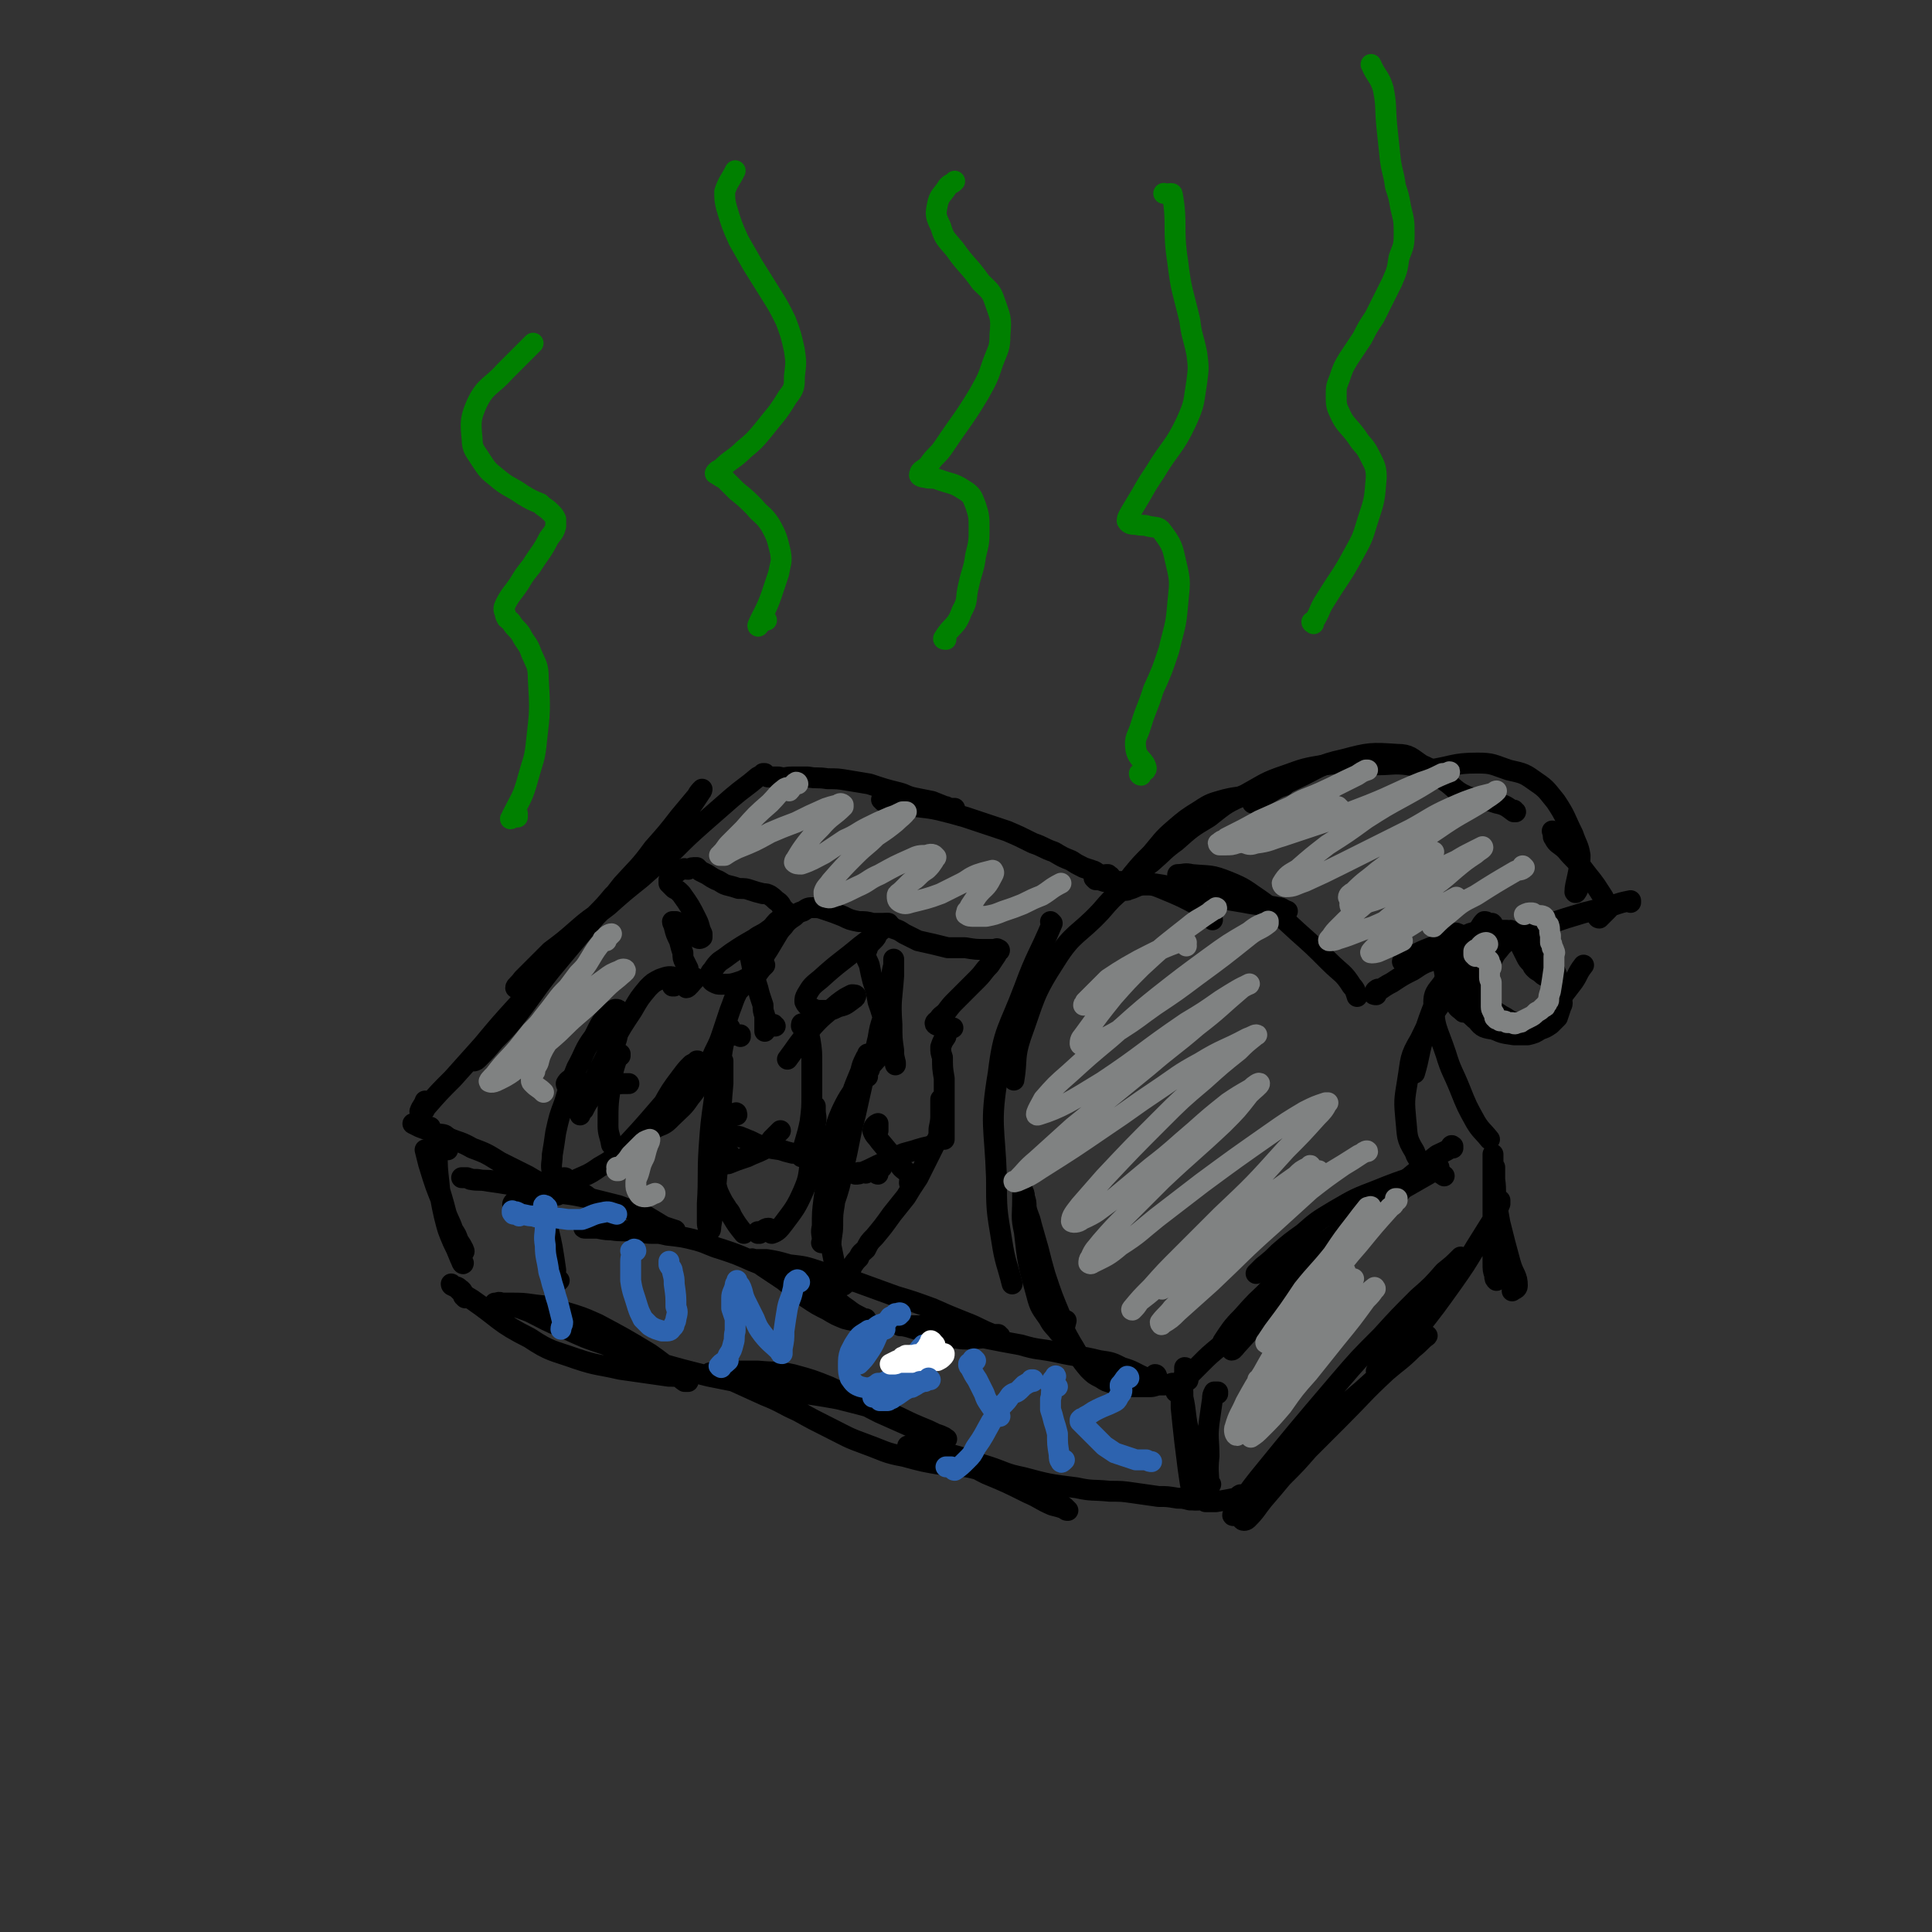 <svg viewBox='0 0 1109 1109' version='1.1' xmlns='http://www.w3.org/2000/svg' xmlns:xlink='http://www.w3.org/1999/xlink'><rect x="0" y="0" width="1109" height="1109" fill="#333333" stroke="none"/><g fill='none' stroke='#000000' stroke-width='12' stroke-linecap='round' stroke-linejoin='round'><path d='M387,566c0,0 -1,-1 -1,-1 0,0 0,1 0,1 1,-2 2,-4 1,-5 -3,-1 -5,0 -8,1 -4,2 -4,2 -7,5 -5,6 -5,6 -9,13 -6,9 -6,9 -11,18 -6,12 -6,12 -12,24 -3,5 -2,6 -5,11 -1,3 -1,3 -2,5 0,1 0,2 0,2 0,-1 1,-2 2,-3 2,-4 2,-4 5,-8 3,-6 3,-6 6,-12 3,-7 3,-7 5,-14 3,-6 3,-6 4,-12 1,-5 2,-6 1,-10 -1,-2 -3,-2 -4,-1 -7,6 -7,7 -11,15 -6,8 -5,9 -10,18 -4,10 -4,10 -7,20 -3,8 -3,8 -5,17 -1,7 -1,7 -2,13 0,5 -1,5 0,10 1,7 1,7 3,13 '/><path d='M325,677c0,0 0,-1 -1,-1 0,1 0,1 0,2 0,1 -1,1 0,1 2,0 3,0 5,-1 8,-4 8,-3 15,-8 7,-4 7,-4 13,-10 17,-18 16,-18 33,-37 4,-5 4,-5 8,-10 1,-2 1,-2 2,-4 0,0 1,0 0,0 -1,1 -1,1 -3,2 -3,3 -3,3 -6,7 -6,8 -6,8 -11,17 -3,3 -3,3 -5,7 -1,2 -2,3 -2,4 1,1 3,2 4,1 5,-2 5,-2 9,-6 5,-5 6,-5 10,-11 5,-6 4,-6 8,-13 3,-6 3,-6 6,-13 3,-6 3,-6 5,-12 2,-6 2,-6 4,-12 2,-5 2,-6 4,-10 1,-2 2,-2 3,-4 '/><path d='M399,562c0,0 0,-1 -1,-1 0,0 1,0 1,1 -2,2 -4,5 -5,5 0,0 2,-3 3,-5 0,-1 -1,-1 -1,-2 -1,-2 -1,-2 -1,-4 -1,-2 -1,-2 -2,-4 -1,-2 -1,-2 -1,-5 -1,-3 -1,-3 -2,-7 -2,-4 -2,-4 -3,-8 0,-1 -1,-2 -1,-3 1,0 1,0 2,0 1,1 1,2 3,3 2,2 2,2 5,4 2,1 2,1 4,2 1,1 2,1 3,0 0,0 0,-1 0,-2 -2,-4 -1,-4 -3,-8 -4,-8 -4,-8 -9,-15 -2,-2 -2,-2 -4,-3 -1,-1 -1,-1 -2,-2 -1,-1 -1,-1 -1,-1 0,-1 0,-1 0,-2 1,-1 1,-1 2,-2 1,-1 1,-1 2,-2 2,-1 2,-2 4,-2 1,-1 1,0 3,0 2,-1 2,-1 5,-1 1,1 1,1 2,2 2,1 2,1 4,2 3,2 3,2 5,3 3,1 3,2 6,3 4,1 4,1 7,2 4,0 4,0 7,1 3,1 3,1 7,2 2,0 2,0 4,1 3,2 2,2 5,4 1,1 1,1 2,3 1,1 1,1 2,2 0,0 0,0 0,1 0,0 0,0 0,0 0,1 0,1 0,1 -3,2 -2,2 -5,4 -2,2 -2,3 -5,5 -4,3 -4,2 -8,5 -7,4 -7,4 -13,8 -4,3 -4,3 -7,5 -2,2 -2,2 -4,5 -1,1 -2,2 -1,4 0,1 0,2 2,3 2,1 2,1 4,1 6,0 6,0 12,-2 4,-2 4,-2 7,-5 2,-1 2,-1 4,-3 1,0 2,-1 2,-1 0,0 -1,1 -2,2 -3,4 -3,4 -7,8 '/><path d='M425,595c0,0 -1,-1 -1,-1 0,0 1,0 1,0 -2,0 -3,1 -5,-1 -1,-1 -1,-3 -1,-3 -1,0 -1,1 -2,3 -2,7 -2,7 -3,14 -2,12 -3,12 -4,24 -2,14 -2,14 -3,28 -1,16 0,16 -1,32 0,6 0,6 0,11 0,2 1,4 1,4 1,1 1,-1 1,-2 1,-6 1,-6 2,-13 1,-11 1,-11 2,-22 1,-13 1,-13 2,-26 0,-10 0,-10 1,-21 0,-6 0,-6 0,-12 0,-1 0,-1 0,-1 -1,4 -1,5 -2,10 -2,14 -2,14 -3,29 -1,9 -1,10 -1,19 1,6 1,6 2,13 1,4 1,4 3,8 1,2 1,2 3,5 1,2 2,2 3,5 3,5 3,5 7,10 '/><path d='M436,708c0,0 -1,-1 -1,-1 0,0 0,1 0,1 3,-1 4,-3 6,-3 2,0 1,3 2,3 3,-1 4,-2 7,-6 6,-8 7,-9 11,-18 3,-7 3,-8 4,-16 3,-11 2,-12 3,-23 1,-4 0,-4 0,-8 0,-1 0,-1 0,-2 0,0 0,0 0,0 -1,3 -1,3 -2,5 -1,5 -1,5 -2,10 -1,5 -1,5 -2,9 -1,3 -1,3 -2,5 0,0 0,0 0,0 2,-10 3,-10 5,-20 1,-8 1,-8 1,-16 0,-9 0,-9 0,-17 0,-7 0,-8 -1,-14 -1,-5 -2,-6 -4,-9 -1,-1 -1,0 -1,1 '/><path d='M445,589c-1,0 -1,0 -1,-1 0,0 0,1 0,1 0,0 -1,-1 -1,-1 -2,1 -3,3 -4,4 0,0 0,-1 0,-2 0,-1 0,-1 0,-3 0,-2 0,-2 0,-4 -1,-3 -1,-3 -1,-6 -1,-3 -1,-3 -2,-6 -1,-4 -1,-4 -2,-7 -1,-4 -1,-4 -2,-8 -1,-5 -1,-5 -2,-10 0,-1 0,-1 0,-2 0,0 0,0 0,0 0,0 -1,0 0,0 0,2 1,2 2,3 1,2 1,2 2,4 0,2 0,2 1,4 0,1 0,1 0,1 0,0 0,0 0,0 0,0 0,0 0,0 1,-2 1,-2 2,-4 2,-4 2,-4 4,-7 3,-5 3,-5 6,-10 2,-3 2,-2 4,-5 2,-2 2,-2 5,-4 2,-2 2,-2 5,-3 3,-2 3,-2 6,-2 3,0 3,0 6,1 6,2 6,2 11,4 4,2 4,2 9,3 4,0 4,0 8,1 4,0 4,0 8,0 1,0 1,0 1,0 0,0 0,0 0,0 -1,0 -1,0 -2,1 -2,3 -2,3 -5,5 -5,4 -5,4 -9,7 -12,10 -12,9 -23,19 -5,4 -5,4 -8,9 -1,2 -1,2 -1,4 1,2 1,2 3,3 3,2 4,2 7,2 5,0 5,0 9,-2 4,-1 4,-1 8,-4 1,-1 2,-1 2,-2 1,-1 -1,-1 -2,-1 -4,2 -4,2 -8,5 -8,7 -9,7 -16,15 -7,8 -7,9 -13,17 '/><path d='M498,618c0,0 -1,-1 -1,-1 0,-2 3,-4 2,-3 -6,9 -10,11 -16,24 -5,11 -3,12 -6,25 -2,12 -2,12 -4,25 -1,8 -1,8 -1,16 -1,4 0,4 0,8 0,1 -1,2 0,1 1,-3 2,-4 3,-9 3,-7 2,-7 4,-14 3,-9 3,-9 5,-19 4,-16 3,-16 7,-31 2,-9 2,-9 4,-18 2,-5 2,-5 3,-11 0,-2 0,-2 1,-4 0,-1 0,-1 0,-1 0,0 0,0 0,0 0,0 0,-1 -1,-1 0,1 0,1 -1,2 -2,4 -2,4 -3,8 -5,12 -5,12 -8,25 -3,9 -2,9 -4,19 -2,9 -1,9 -2,18 -1,7 -1,7 -1,14 -1,6 -1,6 -1,12 0,6 -1,6 -1,12 2,10 2,10 4,20 1,2 1,2 2,3 1,0 1,0 2,-1 1,-1 1,-2 2,-4 1,-3 1,-3 2,-6 2,-3 2,-3 4,-5 1,-3 2,-3 4,-5 2,-4 2,-4 5,-7 5,-6 5,-6 10,-13 4,-5 4,-5 8,-10 3,-5 3,-5 7,-11 5,-10 5,-10 10,-20 2,-4 2,-4 2,-8 1,-5 1,-5 1,-9 0,-3 0,-3 0,-6 0,-1 0,-2 0,-2 0,1 0,2 0,3 0,4 0,4 0,8 1,5 1,5 1,10 0,1 0,1 1,2 0,0 0,0 0,0 0,-1 0,-1 0,-2 0,-4 0,-4 0,-7 0,-7 0,-7 0,-14 0,-6 0,-6 0,-12 -1,-6 -1,-6 -1,-12 -1,-3 -1,-3 -1,-6 1,-3 1,-3 3,-6 '/><path d='M505,606c0,0 -1,0 -1,-1 0,0 1,1 1,1 -3,3 -5,6 -6,6 -1,0 2,-3 3,-7 1,-4 1,-5 2,-9 1,-6 1,-6 3,-12 1,-6 2,-6 3,-12 1,-5 1,-6 2,-11 0,-3 0,-3 1,-7 0,-1 0,-1 0,-3 0,0 0,-1 0,0 0,4 0,4 0,9 -1,14 -2,14 -1,28 0,8 0,8 1,15 0,3 0,3 1,7 0,0 0,2 0,1 -1,-5 -2,-6 -3,-13 -4,-11 -3,-12 -7,-23 -1,-6 -1,-6 -3,-12 -1,-4 -1,-4 -2,-9 -1,-3 -2,-3 -2,-7 0,-1 1,-2 1,-3 1,-2 1,-2 3,-4 2,-2 2,-2 3,-5 2,-1 2,-1 3,-3 1,0 1,0 1,-1 1,-1 1,-1 1,-1 0,0 0,0 0,0 0,0 0,0 0,1 0,0 1,0 1,0 2,1 2,1 3,2 3,1 3,1 6,3 4,2 4,2 8,4 9,2 9,2 17,4 5,0 5,0 10,0 6,1 6,1 12,1 3,0 3,0 5,0 1,0 1,-1 2,0 1,0 1,1 0,1 0,1 -1,1 -1,2 -2,3 -2,3 -4,6 -4,4 -3,4 -7,8 -6,6 -6,6 -12,12 -3,3 -3,3 -6,7 -2,2 -3,2 -4,4 -1,1 -3,2 -2,3 1,1 3,1 5,1 3,1 3,1 5,1 '/><path d='M646,511c0,0 -1,-2 -1,-1 -7,6 -7,6 -13,13 -13,14 -16,12 -26,28 -13,20 -12,22 -20,44 -4,12 -2,13 -4,25 '/><path d='M604,530c0,0 -1,0 -1,-1 0,0 1,1 1,1 -8,19 -9,18 -16,37 -9,24 -12,24 -15,49 -5,30 -2,30 -1,60 0,18 0,18 3,36 2,13 3,13 6,25 '/><path d='M647,511c0,0 -1,0 -1,-1 0,0 0,1 0,1 6,-1 6,-3 11,-3 5,0 5,0 10,2 12,5 12,5 23,11 4,3 3,4 6,7 '/><path d='M629,505c0,0 -1,-1 -1,-1 0,0 0,0 1,1 2,0 2,0 5,1 4,0 4,0 9,0 12,1 12,0 24,2 11,2 11,3 23,6 12,2 12,2 24,4 10,2 10,1 20,3 2,0 2,1 5,2 '/><path d='M677,503c-1,0 -1,-1 -1,-1 0,0 0,1 0,0 4,0 4,-1 8,0 11,1 11,0 21,4 10,4 10,5 19,11 11,8 11,9 21,18 9,8 9,8 18,17 7,7 8,6 13,14 2,2 2,3 3,6 '/><path d='M790,571c-1,0 -2,0 -1,-1 0,-1 1,-2 2,-2 0,-1 -1,1 0,1 3,-2 4,-3 8,-5 6,-4 6,-4 12,-7 6,-4 6,-4 12,-6 6,-3 6,-3 11,-5 5,-2 5,-1 9,-3 9,-3 15,-3 17,-6 1,-1 -6,-2 -11,-2 -6,0 -6,2 -13,4 -7,2 -7,2 -15,5 -5,2 -5,2 -11,5 -2,1 -3,2 -5,3 0,0 0,0 1,0 6,-1 6,-1 13,-3 8,-2 8,-1 17,-4 16,-4 16,-4 32,-9 11,-3 11,-3 22,-6 9,-3 9,-3 19,-6 8,-2 8,-2 16,-4 6,-2 6,-2 11,-3 0,0 0,0 0,1 '/><path d='M918,527c0,0 -1,0 -1,-1 0,0 0,1 1,1 2,-2 4,-4 5,-5 0,-1 -2,1 -3,0 0,-1 1,-1 1,-3 0,-3 0,-3 -2,-6 -5,-8 -5,-7 -11,-15 -4,-5 -5,-5 -9,-10 -4,-4 -5,-3 -7,-7 -1,-1 0,-2 -1,-4 '/><path d='M910,506c-1,0 -1,-1 -1,-1 -3,3 -4,9 -5,7 0,-5 3,-11 3,-21 -1,-6 -2,-6 -4,-12 -5,-10 -4,-10 -10,-19 -5,-6 -5,-7 -11,-11 -7,-5 -7,-5 -16,-7 -9,-3 -9,-4 -18,-4 -14,0 -14,2 -28,4 '/><path d='M870,466c-1,0 -1,-1 -1,-1 -1,0 0,1 0,1 -4,-3 -5,-4 -10,-5 -8,-3 -9,-1 -17,-4 -7,-3 -7,-5 -13,-9 -6,-5 -6,-6 -13,-9 -6,-4 -7,-6 -14,-6 -15,-1 -16,-1 -31,3 -14,3 -14,5 -27,11 -13,6 -13,7 -25,14 '/><path d='M818,449c-1,0 -1,0 -1,-1 0,-2 3,-4 2,-5 -3,-3 -6,-3 -11,-4 -8,-1 -9,0 -17,0 -15,0 -16,-2 -30,0 -12,2 -12,2 -23,6 -12,4 -12,5 -23,11 -11,5 -11,5 -21,13 -10,6 -10,6 -19,14 -7,5 -7,6 -14,12 -4,3 -4,3 -8,5 '/><path d='M737,451c0,0 -1,0 -1,-1 0,0 1,1 1,1 -9,3 -9,3 -19,5 -7,2 -7,1 -15,3 -7,2 -8,2 -14,6 -8,5 -8,5 -15,11 -7,6 -7,7 -13,14 -6,6 -6,6 -11,12 -3,4 -3,4 -6,7 '/><path d='M845,552c0,0 0,-1 -1,-1 0,0 1,1 1,1 0,-1 -1,-3 -1,-2 -7,5 -8,6 -13,13 -5,8 -5,8 -9,17 -3,8 -3,8 -5,16 -3,10 -2,10 -5,20 '/><path d='M849,552c0,0 -1,-1 -1,-1 0,0 1,0 0,0 -4,5 -5,5 -9,10 -13,17 -15,17 -24,36 -6,10 -5,11 -7,23 -2,12 -2,12 -1,23 1,9 0,10 5,18 2,6 4,5 9,9 3,3 4,2 8,5 '/><path d='M830,564c-1,0 -1,-1 -1,-1 -3,5 -6,6 -6,12 0,15 2,15 7,30 3,10 4,10 8,20 4,10 4,10 9,19 3,5 4,5 8,10 '/><path d='M826,671c0,0 0,-1 -1,-1 0,0 1,0 1,0 -17,7 -18,6 -35,13 -13,5 -13,5 -25,12 -10,6 -10,6 -18,13 -7,5 -7,5 -14,11 -4,4 -4,4 -9,8 -2,2 -2,2 -4,4 '/><path d='M823,672c0,0 0,-1 -1,-1 -1,1 -1,2 -2,3 -7,4 -7,4 -14,8 -7,4 -6,4 -13,8 -5,3 -5,3 -10,5 '/><path d='M804,684c0,0 0,-1 -1,-1 -2,1 -1,2 -4,4 -9,7 -9,6 -19,12 -15,11 -15,10 -30,21 -10,9 -10,9 -20,19 -9,8 -9,8 -17,17 -6,6 -7,8 -11,14 0,1 2,0 3,-1 6,-4 6,-4 12,-9 9,-8 8,-8 17,-17 11,-10 11,-10 22,-20 5,-5 5,-5 10,-9 '/><path d='M834,659c0,-1 -1,-1 -1,-1 0,-1 1,0 1,0 -4,3 -5,3 -9,5 -14,11 -14,11 -27,22 -13,10 -13,10 -24,21 -13,11 -13,11 -24,23 -11,11 -11,11 -21,22 -9,10 -9,10 -18,20 -2,2 -3,4 -4,4 0,0 0,-2 1,-3 5,-9 4,-9 10,-18 5,-8 5,-8 12,-16 5,-6 5,-6 11,-12 5,-4 5,-4 9,-8 2,-2 2,-2 4,-4 0,0 0,1 0,1 -2,3 -2,3 -5,6 -9,10 -8,10 -17,20 -10,11 -10,11 -21,21 -5,6 -6,6 -11,11 -6,5 -6,5 -11,10 -3,3 -3,3 -7,7 -2,2 -2,3 -4,5 -1,2 -1,2 -2,3 0,1 -1,1 -1,1 1,-1 1,-1 2,-3 1,-2 1,-2 2,-5 1,-2 1,-2 1,-4 0,-1 1,-1 1,-1 0,0 0,0 0,0 0,0 0,-1 -1,-1 0,1 0,1 0,2 0,0 0,0 0,0 0,0 0,0 0,0 0,0 0,0 0,0 0,0 0,0 0,0 0,0 0,0 0,0 0,0 0,0 0,0 0,0 0,0 0,0 0,0 0,0 0,0 0,0 0,-1 0,0 0,0 1,1 1,2 0,2 0,2 1,3 0,0 0,0 0,0 0,1 -1,0 -1,0 0,0 0,0 1,0 0,0 0,0 0,0 0,1 -1,0 -1,0 0,0 0,0 1,0 0,0 0,0 0,0 -1,0 -1,0 -2,0 -2,1 -2,1 -3,2 -2,0 -2,0 -4,0 -3,1 -3,1 -7,1 -3,0 -3,1 -6,1 -3,0 -3,0 -6,0 -3,0 -3,0 -7,0 -4,-1 -4,-1 -8,-2 -4,-1 -4,-1 -7,-3 -4,-2 -4,-2 -7,-5 -6,-7 -5,-7 -10,-15 -4,-7 -4,-7 -6,-15 -5,-12 -5,-12 -9,-24 -2,-7 -2,-7 -4,-15 -2,-7 -2,-7 -4,-14 -1,-5 -2,-5 -3,-10 0,-3 0,-3 -1,-6 0,-2 0,-2 -1,-3 0,0 0,-1 0,-1 0,3 0,3 0,5 0,10 -1,10 1,19 2,18 2,18 7,36 2,8 3,8 7,14 2,4 3,4 6,8 1,1 2,1 3,2 1,0 1,0 1,0 0,0 0,0 0,0 0,1 0,0 0,0 -1,-1 -2,0 -2,-1 1,-4 1,-4 2,-8 '/><path d='M664,790c0,0 0,-1 -1,-1 0,1 0,2 0,3 0,1 -1,1 -1,1 0,0 0,0 0,0 0,0 0,0 0,0 -2,-1 -2,-1 -4,-2 -7,-3 -7,-4 -14,-6 -6,-3 -6,-3 -13,-4 -12,-3 -12,-2 -25,-5 -10,-2 -10,-1 -20,-4 -11,-2 -11,-2 -21,-4 -9,-3 -9,-3 -18,-5 -8,-1 -8,-1 -15,-2 -8,0 -9,0 -15,0 -1,0 1,0 1,0 6,1 6,2 12,3 6,2 6,3 13,3 10,2 10,2 21,1 4,0 3,0 7,-1 1,0 1,0 2,0 1,0 1,0 1,0 -1,0 -1,-1 -1,-1 -1,0 -2,0 -3,0 -8,-3 -8,-4 -16,-7 -10,-4 -10,-4 -19,-8 -11,-4 -11,-4 -21,-7 -11,-4 -11,-4 -22,-8 -11,-3 -11,-3 -21,-6 -9,-3 -9,-3 -18,-4 -7,-2 -7,-2 -13,-3 -4,0 -4,0 -9,0 0,0 0,0 0,0 0,0 1,-1 1,0 3,1 3,2 6,4 6,4 6,4 12,8 6,5 6,5 13,10 6,4 6,4 12,7 5,3 5,3 10,5 4,1 4,1 8,1 2,1 2,0 4,0 0,0 1,0 0,0 0,0 0,0 0,-1 -2,0 -2,0 -3,-1 -4,-2 -4,-2 -8,-5 -6,-4 -5,-5 -11,-9 -4,-3 -4,-3 -9,-6 -2,-1 -2,-1 -5,-2 -3,-1 -3,-1 -6,-2 -6,-2 -6,-2 -13,-4 -5,-2 -5,-2 -10,-4 -9,-4 -9,-4 -18,-7 -7,-2 -7,-3 -14,-5 -8,-2 -8,-2 -17,-3 -8,-2 -8,-1 -16,-2 -7,-1 -7,0 -14,-1 -5,0 -5,0 -10,-1 -4,0 -4,0 -7,0 -1,0 -1,0 -1,-1 0,0 0,0 0,0 1,0 1,0 2,0 2,0 2,0 4,0 5,1 5,2 10,2 6,1 6,0 12,1 6,0 6,1 12,1 4,0 4,0 8,0 2,0 3,-1 4,-1 1,0 1,-1 0,-1 0,0 0,0 0,0 -3,-1 -3,-1 -6,-2 -5,-3 -5,-3 -10,-6 -8,-3 -8,-3 -16,-6 -8,-2 -8,-2 -16,-4 -9,-2 -9,-2 -17,-3 -9,-2 -9,-2 -18,-4 -10,-2 -10,-2 -20,-3 -5,-1 -5,0 -10,-1 -3,0 -3,0 -6,-1 -1,0 -2,0 -3,0 0,0 0,0 0,0 0,0 0,0 1,0 2,0 2,0 4,1 5,1 5,0 10,1 7,1 7,1 13,2 5,1 5,1 11,2 5,0 5,0 10,0 2,0 2,1 3,0 0,0 0,0 -1,0 -1,-1 -1,-1 -3,-2 -5,-2 -5,-2 -10,-5 -8,-4 -8,-4 -16,-8 -8,-5 -8,-5 -16,-8 -7,-4 -7,-3 -14,-6 -8,-3 -8,-3 -16,-6 -2,-1 -2,-1 -4,-2 0,0 0,0 0,0 5,1 5,1 10,2 '/><path d='M636,503c0,0 -1,-1 -1,-1 0,0 0,0 1,0 0,1 2,1 1,1 -1,0 -3,0 -5,-1 -2,0 -2,-1 -4,-2 -3,-1 -3,-1 -6,-2 -4,-2 -4,-2 -7,-4 -5,-2 -5,-2 -10,-5 -6,-2 -6,-3 -12,-5 -8,-4 -8,-4 -15,-7 -12,-4 -12,-4 -24,-8 -7,-2 -7,-2 -15,-4 -9,-2 -9,-1 -19,-3 -4,-1 -4,-1 -8,-1 -3,-1 -3,-1 -5,-1 0,-1 0,-1 -1,-1 0,0 0,0 0,0 1,0 1,0 2,0 2,1 2,1 5,1 6,1 6,1 13,1 4,1 4,0 8,1 4,1 4,1 9,1 2,1 2,1 4,1 1,0 1,0 1,0 0,0 0,0 0,0 0,0 0,0 0,0 -1,0 -1,0 -3,0 -5,-2 -5,-2 -10,-4 -5,-1 -5,-1 -10,-2 -5,-1 -5,-2 -9,-3 -8,-2 -8,-2 -17,-5 -6,-1 -6,-1 -12,-2 -6,-1 -6,-1 -12,-1 -6,-1 -6,0 -11,-1 -5,0 -5,0 -10,0 -3,0 -3,1 -7,0 -3,0 -3,0 -6,0 -1,0 -1,-1 -2,-1 0,0 0,0 0,0 0,-1 0,-1 0,-1 0,0 0,0 0,0 0,1 -1,0 -1,0 0,0 0,0 1,0 0,0 -1,0 -1,0 0,0 0,0 0,0 -1,1 -1,1 -3,2 -7,6 -8,6 -15,12 -8,7 -8,7 -16,14 -9,8 -9,8 -17,16 -10,8 -10,8 -19,16 -10,8 -10,8 -19,16 -9,7 -9,6 -17,13 -8,7 -8,7 -16,13 -8,8 -8,8 -16,16 -2,3 -4,4 -4,5 0,0 2,0 4,-1 4,-3 4,-3 8,-7 6,-5 6,-6 12,-11 7,-7 7,-7 13,-13 7,-7 7,-7 14,-14 9,-8 9,-8 17,-17 8,-10 8,-10 16,-19 9,-12 9,-12 18,-24 2,-3 2,-3 4,-6 1,-1 1,-2 1,-2 -1,1 -2,2 -3,4 -5,6 -5,6 -10,12 -7,9 -7,9 -15,18 -8,11 -9,11 -18,21 -10,13 -10,12 -21,25 -10,12 -10,12 -20,24 -11,14 -10,14 -21,28 -5,6 -5,6 -11,12 -5,6 -5,6 -10,11 -1,1 -2,1 -2,1 0,0 1,0 2,-1 5,-5 5,-5 10,-11 9,-10 9,-10 17,-21 9,-12 8,-13 18,-24 10,-13 11,-13 22,-26 6,-6 6,-6 11,-12 3,-2 5,-4 6,-5 0,0 -2,2 -3,3 -7,7 -7,7 -14,15 -12,12 -12,12 -22,24 -12,13 -11,13 -22,26 -10,11 -10,11 -20,23 -9,10 -9,10 -17,19 -8,8 -8,8 -15,16 -1,1 -1,2 -2,3 -1,0 -2,0 -2,0 1,-3 2,-3 3,-6 '/><path d='M257,660c0,0 -1,0 -1,-1 -1,-3 1,-4 0,-7 -1,-1 -3,-1 -5,-1 0,0 0,1 0,2 0,4 0,4 0,8 0,9 0,9 1,18 1,10 1,10 3,19 2,8 2,8 5,15 2,4 2,4 4,9 1,2 1,3 2,3 0,1 -1,0 -1,-1 -2,-5 -2,-5 -4,-11 -5,-15 -4,-15 -9,-31 -2,-7 -2,-7 -5,-15 -1,-3 -1,-3 -2,-6 -1,-1 -1,-1 -1,-1 0,0 0,0 0,0 1,4 1,4 2,8 4,13 4,13 9,25 2,7 3,7 5,13 2,3 2,3 3,6 2,3 2,3 3,5 0,1 1,1 0,2 0,0 -1,0 -3,0 '/><path d='M267,745c0,0 -1,-1 -1,-1 0,0 1,1 0,0 0,-1 0,-3 -2,-4 -2,-2 -2,-1 -4,-2 0,0 0,0 0,0 0,0 -1,0 -1,-1 0,0 0,1 1,1 1,1 1,0 2,1 4,4 4,4 9,7 16,11 15,13 33,22 12,8 13,7 27,12 12,4 12,3 25,6 14,2 14,2 28,4 4,0 4,0 7,1 2,0 2,1 3,1 1,0 1,0 1,0 0,0 0,0 0,1 0,0 0,0 0,0 -1,0 -1,0 -2,0 -3,-2 -3,-3 -6,-5 -7,-6 -7,-6 -14,-11 -15,-9 -15,-9 -30,-17 -9,-4 -9,-4 -19,-7 -8,-3 -8,-3 -17,-4 -7,-1 -7,-1 -14,-1 -3,0 -3,0 -7,0 -1,0 -1,0 -2,0 0,0 0,0 0,0 0,0 0,0 1,0 1,0 1,-1 3,0 8,2 8,2 16,5 10,5 9,5 19,9 13,6 13,6 25,10 14,6 14,6 29,10 14,4 14,4 30,8 15,3 15,3 30,6 22,4 22,3 44,7 12,3 12,3 23,6 13,4 12,5 24,10 5,2 5,2 9,4 3,1 3,1 5,2 1,1 1,1 1,1 1,0 0,0 0,0 0,0 0,0 0,0 -1,0 -1,0 -2,0 -9,-3 -9,-3 -18,-7 -9,-4 -9,-4 -18,-8 -14,-7 -14,-8 -29,-15 -10,-4 -10,-4 -21,-7 -9,-2 -10,-1 -20,-2 -7,0 -7,0 -15,0 -4,0 -4,1 -8,1 -2,0 -2,0 -4,0 0,0 -1,0 0,0 0,0 1,0 2,0 3,1 3,1 7,3 11,5 11,5 22,10 10,4 10,5 19,9 9,5 9,5 19,10 10,5 9,5 20,9 11,4 11,5 22,7 11,3 11,3 23,5 10,1 11,0 21,3 14,3 14,3 27,8 6,2 6,3 11,6 5,4 5,4 10,7 1,1 1,1 2,2 0,0 0,0 0,0 -1,0 -1,0 -2,-1 -3,-1 -3,-1 -7,-2 -7,-3 -7,-4 -14,-7 -12,-6 -12,-6 -24,-11 -8,-4 -8,-5 -16,-8 -7,-3 -7,-3 -15,-5 -6,-2 -6,-2 -12,-3 -1,0 -1,0 -2,0 0,0 0,0 0,0 4,0 4,0 8,1 6,1 6,1 13,3 13,3 13,4 26,8 9,3 9,4 19,6 15,4 15,4 31,6 9,2 9,1 19,2 7,0 7,0 14,1 7,1 7,1 14,2 5,0 5,0 11,1 3,0 3,0 7,1 3,0 3,0 5,0 2,0 2,0 3,0 1,0 1,0 1,0 0,0 0,1 0,1 0,0 0,0 0,0 0,0 -1,-1 -1,-1 0,0 1,0 1,1 0,0 0,0 0,0 1,0 1,0 1,0 3,0 3,0 5,0 6,-1 6,-1 11,-2 2,0 1,-1 3,-2 '/><path d='M699,800c0,0 0,-1 -1,-1 0,0 1,0 1,0 -1,0 -1,0 -2,0 -1,2 -1,2 -1,4 -1,7 -1,7 -2,14 -1,9 0,9 0,19 -1,9 0,9 0,19 0,3 0,3 0,5 0,0 -1,1 -1,1 -1,-2 -1,-3 -2,-6 -2,-7 -3,-6 -5,-14 -2,-10 -2,-10 -4,-21 -2,-9 -1,-9 -3,-18 0,-4 0,-8 -1,-7 0,2 0,7 0,13 1,10 1,10 2,19 1,8 1,8 2,16 1,7 1,7 2,13 0,3 0,4 2,5 2,0 3,0 5,-2 3,-3 2,-4 4,-7 '/><path d='M720,863c0,0 -1,-1 -1,-1 -3,4 -5,6 -6,10 0,1 2,1 3,0 5,-5 5,-6 9,-11 6,-7 6,-7 11,-13 8,-8 8,-8 15,-16 9,-9 9,-9 18,-18 14,-14 13,-14 27,-27 7,-6 8,-6 15,-13 4,-3 5,-5 8,-7 1,-1 -1,0 -2,1 -7,5 -7,6 -13,11 -11,9 -11,9 -22,19 -12,10 -12,11 -24,22 -11,10 -11,11 -22,21 -8,9 -8,9 -16,17 -6,6 -7,7 -12,12 -1,0 0,-1 0,-1 7,-10 7,-11 15,-21 22,-27 22,-27 45,-54 12,-14 12,-14 25,-27 10,-11 10,-11 21,-22 8,-7 8,-7 15,-15 5,-4 5,-4 9,-8 0,0 1,-1 0,0 -3,4 -4,4 -8,9 -7,10 -7,10 -14,20 -10,13 -10,13 -20,26 -3,4 -2,4 -5,9 0,0 -1,1 -1,1 1,0 2,0 3,-1 4,-3 4,-4 8,-8 6,-7 7,-7 12,-14 11,-14 11,-14 21,-28 7,-10 7,-10 13,-20 5,-8 5,-8 10,-16 2,-4 2,-4 4,-9 0,-1 0,-1 0,-1 0,0 0,0 0,0 0,0 0,-1 0,-1 -1,2 -1,3 -2,6 -1,5 -1,5 -2,11 0,10 0,10 0,19 0,4 0,4 1,7 0,2 0,2 1,3 0,0 0,0 0,0 0,0 0,-1 0,-2 -1,-4 -1,-4 -1,-8 0,-8 0,-8 -1,-15 0,-9 0,-9 0,-18 0,-8 0,-8 0,-17 0,-6 0,-6 0,-12 0,0 0,-1 0,0 0,4 0,5 0,9 1,8 1,8 1,16 1,7 1,7 2,14 0,4 0,4 1,8 0,1 0,1 0,2 0,0 0,0 0,0 0,-1 0,-1 0,-2 -1,-9 -1,-9 -2,-19 -1,-7 0,-7 -1,-14 0,-4 0,-4 0,-7 0,0 0,0 0,0 0,5 -1,5 0,9 1,12 1,12 3,23 3,12 3,12 6,23 2,7 4,7 4,13 0,2 -2,2 -3,3 '/><path d='M874,539c-1,0 -1,0 -1,-1 -1,0 0,0 0,-1 -2,0 -2,0 -4,0 -2,0 -2,1 -3,2 -2,2 -2,2 -4,4 -3,4 -3,3 -5,7 -2,4 -2,4 -4,7 -2,4 -2,4 -3,8 -2,3 -2,4 -2,7 0,6 0,7 2,12 2,4 3,4 6,6 6,3 6,3 13,4 4,0 4,0 8,0 4,-1 4,-1 7,-3 3,-1 3,-1 6,-3 2,-2 2,-2 4,-4 1,-3 1,-3 2,-6 1,-2 1,-2 0,-5 0,-3 0,-4 -2,-7 -2,-2 -2,-2 -4,-4 -2,-2 -3,-1 -5,-3 -2,-2 -2,-1 -4,-3 -1,-1 -1,-1 -2,-3 -2,-2 -2,-2 -3,-4 -2,-4 -2,-4 -4,-8 -1,-2 -1,-2 -3,-4 -2,-1 -2,-1 -4,-2 0,-1 0,-1 -1,-1 0,0 0,0 0,0 0,0 0,0 0,0 0,1 -1,0 -1,0 0,0 1,0 2,0 1,1 1,0 2,0 2,1 2,1 5,2 2,1 2,1 4,2 3,2 3,2 5,4 4,3 4,3 7,7 2,2 2,3 3,6 2,3 2,3 3,6 1,3 0,3 0,5 1,3 1,3 0,6 0,3 0,3 -2,5 -2,5 -2,5 -5,9 -1,2 -1,2 -3,3 -3,2 -4,2 -7,1 -4,0 -4,-1 -7,-3 -3,-1 -3,-1 -6,-3 -2,-1 -2,-1 -5,-3 -2,-1 -3,0 -5,-1 -1,-1 0,-1 -1,-2 -1,-1 -2,-1 -4,-2 '/><path d='M843,551c0,-1 -1,-1 -1,-1 0,-1 1,0 0,0 -1,0 -2,1 -3,0 -1,-5 0,-6 -1,-11 0,-2 0,-2 -1,-3 -1,0 -1,-1 -2,0 -2,1 -2,1 -3,3 -2,3 -2,4 -3,7 0,5 -1,6 0,11 1,6 1,6 3,12 1,4 1,4 4,8 1,2 2,2 4,4 2,0 2,1 4,0 1,0 1,-1 2,-2 1,-2 1,-2 1,-4 0,-6 0,-6 -1,-11 0,-5 0,-5 -2,-9 -2,-4 -2,-5 -4,-8 -3,-4 -4,-4 -7,-7 -1,-1 -1,-1 -1,-1 0,0 0,0 0,0 0,0 0,0 0,0 0,0 0,0 0,1 1,1 1,1 2,3 1,1 1,2 2,2 2,1 3,1 5,1 2,0 2,0 3,-1 '/><path d='M857,531c0,-1 -1,-1 -1,-1 0,0 1,0 0,0 0,0 -1,0 -2,0 -1,-1 -1,-1 -2,-1 -2,2 -2,3 -4,6 -3,5 -4,5 -6,10 -2,9 -3,10 -3,19 -1,6 -1,6 1,11 3,6 3,7 8,11 3,4 4,4 10,5 6,0 7,0 13,-2 8,-3 9,-2 15,-8 9,-6 9,-7 16,-16 4,-5 3,-6 7,-11 '/></g>
<g fill='none' stroke='#008000' stroke-width='12' stroke-linecap='round' stroke-linejoin='round'><path d='M440,356c-1,0 -1,-1 -1,-1 -2,1 -4,6 -4,4 2,-5 5,-9 8,-18 2,-6 2,-6 4,-12 1,-6 2,-6 1,-12 -2,-8 -2,-9 -6,-16 -4,-6 -5,-5 -9,-10 -5,-5 -5,-5 -10,-9 -3,-3 -3,-3 -7,-7 -2,-1 -2,-1 -5,-3 0,0 -1,0 0,-1 1,-1 1,-1 3,-2 6,-6 7,-5 13,-11 6,-5 6,-5 11,-11 7,-9 8,-9 14,-19 4,-5 4,-6 4,-12 1,-8 1,-8 0,-15 -2,-9 -2,-9 -5,-17 -4,-8 -4,-8 -9,-16 -5,-8 -5,-8 -10,-16 -4,-7 -4,-7 -8,-14 -4,-9 -4,-9 -7,-19 -1,-4 -1,-5 -1,-9 2,-6 3,-6 6,-12 '/><path d='M543,367c-1,0 -2,0 -1,-1 4,-7 7,-6 10,-15 4,-7 2,-7 4,-15 2,-9 3,-9 4,-17 2,-8 2,-8 2,-16 0,-6 0,-7 -2,-13 -2,-5 -2,-6 -7,-9 -6,-4 -7,-3 -15,-6 -3,-1 -4,0 -7,-1 -2,0 -4,-1 -3,-2 0,-2 2,-2 5,-5 4,-6 5,-5 9,-11 10,-15 11,-15 20,-30 5,-9 5,-9 8,-18 3,-8 4,-8 4,-16 1,-10 0,-10 -3,-19 -2,-6 -3,-6 -8,-11 -7,-10 -8,-9 -15,-19 -5,-6 -6,-6 -8,-13 -3,-6 -3,-7 -2,-12 1,-6 3,-6 6,-11 2,-2 2,-1 4,-3 '/><path d='M655,445c0,0 -1,0 -1,-1 1,-1 4,-1 4,-3 -1,-5 -5,-5 -6,-11 -1,-7 1,-7 3,-14 3,-10 4,-10 7,-20 5,-11 5,-11 9,-23 3,-13 4,-13 5,-26 1,-12 2,-12 -1,-24 -2,-9 -2,-10 -8,-18 -2,-3 -4,-2 -8,-3 -3,-1 -3,0 -7,-1 -2,0 -4,0 -5,-2 0,-2 1,-3 2,-5 3,-5 3,-5 6,-10 4,-7 4,-7 8,-13 9,-15 11,-14 18,-29 5,-11 4,-11 6,-23 1,-8 1,-8 0,-16 -2,-10 -3,-10 -4,-19 -4,-17 -5,-17 -7,-34 -3,-19 0,-21 -3,-38 0,-2 -2,0 -5,-1 '/><path d='M297,469c0,0 -1,-1 -1,-1 0,0 0,1 1,1 0,-1 0,-2 0,-2 -2,1 -3,3 -4,3 0,0 1,-1 1,-2 5,-10 6,-10 9,-21 3,-11 4,-11 5,-22 2,-17 2,-18 1,-35 0,-8 -1,-8 -4,-15 -2,-6 -3,-5 -6,-11 -2,-3 -3,-3 -5,-6 -1,-2 -2,-2 -3,-3 -1,-2 -1,-2 -1,-3 -1,-2 -1,-3 0,-5 3,-6 4,-6 8,-12 3,-5 3,-5 7,-10 5,-8 6,-8 10,-16 2,-3 3,-3 4,-7 0,-2 0,-2 0,-4 -1,-2 -1,-2 -3,-4 -3,-3 -3,-2 -6,-5 -5,-2 -5,-2 -10,-5 -7,-5 -8,-4 -15,-10 -5,-4 -5,-4 -9,-10 -3,-5 -5,-6 -5,-12 -1,-10 -1,-12 3,-21 5,-10 8,-9 16,-18 8,-8 8,-8 16,-16 '/><path d='M754,358c0,0 -1,-1 -1,-1 0,0 0,1 1,0 4,-6 3,-7 7,-13 8,-13 9,-13 16,-26 5,-9 5,-9 8,-19 4,-12 4,-12 5,-25 0,-6 -1,-7 -4,-13 -3,-6 -4,-5 -7,-10 -5,-7 -7,-7 -10,-14 -2,-4 -2,-5 -2,-10 0,-5 0,-5 2,-10 2,-6 2,-6 5,-11 4,-6 4,-6 8,-12 3,-6 3,-6 7,-12 5,-10 5,-10 10,-20 3,-7 3,-7 4,-14 2,-6 3,-6 3,-13 0,-8 0,-8 -2,-16 -1,-6 -1,-6 -3,-12 -1,-8 -2,-8 -3,-16 -1,-9 -1,-10 -2,-19 -1,-11 0,-11 -2,-21 -2,-7 -4,-7 -7,-14 '/></g>
<g fill='none' stroke='#000000' stroke-width='12' stroke-linecap='round' stroke-linejoin='round'><path d='M504,674c0,0 -1,0 -1,-1 1,-1 4,-3 3,-3 -2,0 -4,2 -9,3 0,1 0,0 -1,0 -1,0 -1,0 -1,0 -1,0 -1,0 -2,0 -1,1 -1,1 -2,1 0,0 0,0 0,0 2,0 2,0 4,-1 7,-3 6,-3 13,-6 6,-3 6,-3 11,-5 8,-2 9,-3 15,-4 1,-1 0,0 0,1 '/><path d='M504,649c0,0 -1,-1 -1,-1 0,0 1,1 1,1 0,-2 0,-5 0,-4 -1,0 -3,2 -3,4 1,3 2,3 4,6 5,6 5,6 11,13 2,4 4,3 6,7 1,1 0,2 0,4 '/><path d='M418,665c0,0 -1,-1 -1,-1 0,0 0,1 1,1 0,-1 1,-4 0,-3 -1,1 -3,4 -3,6 0,1 1,0 3,0 5,-2 5,-2 11,-4 4,-2 5,-2 9,-4 3,-3 3,-3 5,-6 3,-3 3,-3 5,-5 '/><path d='M423,640c0,0 0,-2 -1,-1 -3,3 -4,3 -5,7 -1,2 -1,4 0,5 3,2 5,0 9,2 5,2 5,2 9,4 6,2 6,2 13,3 3,1 3,1 7,2 '/><path d='M326,623c0,0 -1,0 -1,-1 1,-2 3,-3 4,-3 1,-1 0,1 1,2 3,3 3,5 7,6 6,0 6,-3 13,-4 5,-1 5,-1 11,-1 '/><path d='M356,606c0,-1 0,-1 -1,-1 0,0 1,0 1,0 0,0 -1,0 -2,0 0,1 0,2 0,3 -2,6 -2,6 -3,13 -2,12 -2,12 -2,25 0,5 1,5 2,11 '/><path d='M312,692c0,0 0,-1 -1,-1 -1,1 -2,4 -2,4 0,0 1,-2 3,-3 0,0 0,0 0,0 0,0 0,-1 -1,-1 0,0 1,0 1,1 0,0 0,0 0,0 0,1 0,1 0,2 0,2 0,2 1,4 0,5 1,5 2,9 1,4 1,4 2,9 1,6 1,6 2,13 0,3 -1,4 0,7 0,1 1,0 2,-1 '/><path d='M299,690c0,0 -1,-1 -1,-1 0,0 1,0 1,0 -2,2 -3,2 -4,3 -1,0 -1,-1 0,-2 0,0 0,0 1,0 2,0 2,0 3,0 3,-1 3,-1 6,-2 5,-1 5,-2 10,-3 4,0 4,-1 7,-1 6,0 6,0 12,1 3,1 3,2 6,4 '/></g>
<g fill='none' stroke='#2D63AF' stroke-width='12' stroke-linecap='round' stroke-linejoin='round'><path d='M314,694c0,0 0,-1 -1,-1 0,0 1,0 1,0 0,1 -1,1 -1,1 -1,0 0,-1 0,-1 0,0 0,0 0,-1 0,0 0,0 0,0 0,0 0,0 0,0 0,1 -1,-1 -1,0 0,0 1,1 1,2 0,5 0,5 0,10 0,5 -1,5 0,11 0,7 1,7 2,15 1,3 1,3 2,7 1,3 1,3 2,7 1,3 1,3 2,7 1,4 1,4 2,8 0,2 -1,2 -1,4 '/><path d='M298,698c0,0 0,-1 -1,-1 0,0 1,0 1,0 0,0 0,-1 -1,-1 -1,-1 -1,0 -2,1 -1,0 0,-1 -1,-1 0,0 0,0 0,0 1,0 0,-1 0,-1 0,0 0,1 0,1 1,0 1,0 2,0 1,0 1,0 2,1 4,0 4,1 8,1 3,1 3,1 7,1 6,0 6,0 13,1 4,0 4,0 8,0 6,-2 6,-3 12,-4 4,-1 4,0 8,1 '/><path d='M365,718c0,-1 -1,-1 -1,-1 0,0 0,0 0,0 -1,1 -2,1 -2,1 0,0 0,0 0,0 1,3 0,3 0,6 0,6 0,6 0,11 1,7 2,8 4,15 1,3 1,3 3,7 2,2 2,2 4,4 3,2 4,2 7,3 2,0 2,0 3,0 2,0 2,-1 3,-2 1,-1 1,-1 1,-2 1,-2 1,-2 1,-3 1,-4 1,-4 0,-7 0,-6 0,-6 -1,-13 0,-3 0,-3 -1,-7 0,-2 -1,-2 -2,-4 0,-1 0,-1 0,-2 '/><path d='M414,785c0,0 -2,-1 -1,-1 1,-2 4,-3 5,-3 0,0 -3,3 -3,2 0,-1 2,-2 3,-5 2,-3 2,-3 3,-7 1,-3 0,-3 1,-7 0,-3 0,-3 0,-7 -1,-3 -1,-3 -2,-6 0,-3 0,-3 0,-6 0,-3 1,-3 2,-7 0,-1 0,-1 1,-2 0,-1 0,-1 0,-1 0,0 0,1 0,1 2,2 2,2 3,5 1,4 1,4 3,8 2,4 2,4 4,8 2,5 2,5 5,9 4,5 5,5 10,10 0,1 0,1 1,1 0,0 0,0 0,-1 0,-1 0,-1 0,-2 1,-5 1,-5 1,-10 1,-7 1,-7 2,-13 1,-5 2,-5 3,-10 1,-3 0,-5 2,-6 1,-1 1,0 2,1 '/><path d='M508,763c0,0 -1,0 -1,-1 0,0 0,1 0,1 0,-1 0,-3 -1,-3 -3,1 -3,2 -6,4 -1,0 -1,-1 -2,0 -3,2 -4,2 -6,5 -2,3 -2,3 -4,7 -1,3 -1,4 -1,8 0,3 0,4 1,7 2,3 3,4 6,5 4,1 5,1 9,-1 7,-2 7,-3 13,-7 5,-4 4,-4 8,-9 3,-3 3,-4 6,-7 '/><path d='M593,793c0,0 0,0 -1,-1 0,0 1,0 1,0 0,0 -1,1 -1,1 -1,1 -1,0 -2,1 -1,0 -1,1 -2,1 -2,2 -2,2 -3,3 -2,2 -3,1 -5,3 -2,3 -2,3 -5,6 -3,5 -3,5 -6,9 -4,7 -4,8 -9,15 -2,4 -2,4 -5,7 -3,3 -4,4 -7,6 -1,0 -1,-1 -2,-2 -1,0 -1,0 -3,0 '/><path d='M560,781c0,0 -1,-1 -1,-1 -1,0 -1,1 -1,2 -1,1 -2,0 -2,1 0,1 0,1 1,2 2,4 2,4 4,7 2,4 2,4 4,8 1,3 1,3 3,6 2,3 2,3 4,5 1,1 1,1 2,2 '/><path d='M607,796c-1,0 -1,0 -1,-1 0,0 0,1 0,1 -1,0 -3,0 -3,-1 0,-2 2,-4 3,-5 0,-1 -1,1 -1,2 0,3 -1,3 -1,5 -1,3 0,3 -1,6 0,3 0,3 0,6 1,3 1,3 2,7 1,3 1,3 2,7 0,6 0,6 1,12 0,2 0,3 1,4 0,1 1,0 2,-1 '/><path d='M648,791c0,0 0,-1 -1,-1 -2,2 -2,3 -4,5 0,1 0,0 0,1 0,1 1,1 1,2 0,2 -1,2 -2,4 -1,2 -1,2 -3,3 -4,2 -5,2 -9,4 -2,1 -2,1 -5,3 -2,1 -2,1 -3,2 -1,0 -1,0 -2,1 0,0 0,0 0,0 0,1 0,1 0,1 0,0 0,0 0,0 0,0 0,0 1,1 1,1 1,1 2,2 3,3 3,3 6,6 3,3 3,3 5,5 3,2 3,2 6,4 3,1 3,1 6,2 3,1 3,1 6,2 3,0 3,0 6,0 2,1 2,1 3,1 '/><path d='M516,755c0,0 -1,-1 -1,-1 0,0 2,-1 2,0 -1,0 -2,1 -3,1 0,0 1,0 1,0 1,0 1,0 2,-1 0,0 0,0 0,0 0,0 0,0 0,0 -1,0 -1,0 -1,0 -1,0 -1,0 -2,0 -1,1 -1,1 -3,2 -2,3 -3,3 -5,6 -4,7 -3,8 -8,15 -2,3 -2,3 -5,6 '/></g>
<g fill='none' stroke='#FFFFFF' stroke-width='12' stroke-linecap='round' stroke-linejoin='round'><path d='M535,771c0,-1 -1,-1 -1,-1 0,-1 1,0 1,0 -1,1 -1,2 -2,2 0,1 1,-1 1,0 1,0 2,1 2,2 1,1 1,1 0,2 0,1 -1,1 -2,2 '/><path d='M531,777c0,0 -1,-1 -1,-1 2,-2 3,-4 6,-4 1,-1 1,1 0,2 -1,2 -1,2 -3,4 -1,0 -1,0 -1,0 -1,0 -1,0 -2,0 -1,0 -1,0 -2,0 -2,0 -2,-1 -3,0 -1,0 -1,0 -2,0 -1,0 -1,0 -2,0 0,0 0,0 0,0 0,0 0,0 -1,0 -1,1 0,1 -1,1 0,0 0,0 -1,0 0,0 0,0 0,0 1,0 1,0 1,0 2,0 2,0 3,1 2,0 2,0 4,0 2,1 2,0 5,1 1,0 1,0 3,0 1,0 1,0 2,0 0,0 0,0 0,0 0,0 0,0 0,0 1,0 1,0 0,-1 0,0 -1,0 -1,0 -2,0 -2,0 -3,0 -2,-1 -2,-1 -4,-1 -4,0 -4,0 -8,1 -3,0 -3,1 -5,1 -2,1 -2,1 -4,2 0,0 0,0 0,0 0,0 0,0 0,0 1,0 1,0 2,0 1,0 1,0 3,-1 2,0 2,0 4,0 2,0 2,0 4,0 4,-1 4,-1 7,-1 1,0 1,0 3,0 0,0 0,0 1,0 0,0 0,0 1,0 0,0 0,0 1,0 0,0 0,0 1,0 2,-1 2,-1 3,-2 1,-1 1,-1 1,-2 '/></g>
<g fill='none' stroke='#2D63AF' stroke-width='12' stroke-linecap='round' stroke-linejoin='round'><path d='M534,792c0,0 -1,-1 -1,-1 0,0 1,1 1,1 -1,0 -2,0 -3,1 0,0 0,0 -1,0 0,0 0,0 0,0 -1,0 -1,0 -1,0 0,0 0,0 -1,0 0,0 0,0 0,0 0,0 0,0 0,0 0,0 0,0 0,0 0,0 0,0 0,0 0,1 0,1 -1,1 -1,1 -1,1 -3,2 -1,1 -2,0 -3,1 -4,2 -4,3 -8,5 -1,1 -1,1 -2,1 -1,1 -1,1 -2,1 -1,0 -1,0 -2,0 -1,0 -1,0 -2,0 -1,-1 -1,-1 -2,-2 -1,0 -2,0 -2,0 1,-2 2,-2 2,-4 1,-2 0,-2 1,-4 '/></g>
<g fill='none' stroke='#808282' stroke-width='12' stroke-linecap='round' stroke-linejoin='round'><path d='M681,543c0,-1 0,-1 -1,-1 0,-1 1,-1 1,-1 -2,-1 -2,-1 -5,0 -8,3 -8,3 -16,7 -6,3 -6,3 -13,7 -5,3 -5,3 -11,7 -4,4 -4,4 -8,8 -2,2 -2,2 -5,5 0,1 -1,1 -1,2 0,0 1,-1 3,-1 4,-3 4,-3 9,-6 12,-9 12,-10 25,-19 9,-8 9,-8 18,-15 7,-5 7,-5 14,-10 3,-2 3,-2 6,-4 1,0 2,-1 1,-1 -1,1 -2,1 -4,3 -6,4 -6,3 -12,8 -14,11 -14,11 -27,23 -8,8 -8,8 -16,17 -8,10 -8,10 -16,21 -2,3 -3,3 -3,6 0,1 1,1 2,1 3,0 4,0 7,-2 7,-3 7,-3 14,-7 11,-7 10,-7 20,-14 12,-8 12,-8 24,-17 15,-11 15,-11 30,-23 5,-4 6,-3 11,-7 0,-1 0,-2 0,-1 -5,2 -6,2 -11,6 -12,7 -12,7 -23,15 -15,11 -15,11 -29,22 -15,12 -14,12 -28,24 -12,10 -12,10 -23,20 -8,7 -8,7 -15,15 -2,4 -6,10 -3,9 13,-4 19,-8 37,-19 24,-16 23,-17 48,-34 10,-6 10,-6 20,-13 8,-5 11,-7 16,-9 1,-1 -2,1 -4,2 -13,11 -13,12 -26,22 -14,12 -14,11 -28,23 -22,18 -22,18 -43,35 -11,10 -11,10 -21,19 -6,5 -6,6 -11,11 -1,1 -2,1 -2,1 0,1 1,0 2,0 7,-3 7,-3 13,-7 19,-12 19,-12 38,-25 15,-10 14,-10 29,-20 12,-8 12,-9 25,-16 13,-8 14,-7 27,-14 3,-1 4,-2 5,-2 1,0 0,0 -1,1 -5,4 -5,4 -9,8 -10,8 -10,8 -20,17 -13,11 -13,11 -25,23 -16,16 -16,16 -32,33 -7,8 -7,8 -14,16 -3,4 -5,6 -5,9 0,1 4,1 6,-1 9,-4 9,-5 16,-10 12,-10 12,-10 24,-20 13,-10 12,-10 25,-21 9,-8 9,-8 19,-16 6,-4 6,-4 13,-8 2,-2 5,-4 5,-3 0,1 -3,3 -6,6 -7,9 -7,9 -15,17 -17,16 -18,16 -35,32 -10,10 -10,10 -20,20 -8,8 -8,8 -15,16 -3,4 -4,4 -6,9 -1,1 -1,2 -1,3 0,0 1,1 2,0 8,-4 9,-4 16,-10 11,-7 11,-8 21,-16 13,-10 13,-10 26,-20 19,-14 19,-14 39,-28 10,-7 10,-7 20,-13 6,-3 6,-3 12,-5 1,0 2,0 1,0 -2,4 -3,5 -6,8 -9,10 -9,10 -18,19 -18,20 -18,20 -37,38 -12,12 -12,12 -23,23 -9,9 -9,9 -17,18 -6,6 -6,6 -11,12 0,0 -1,1 0,1 2,-2 2,-2 4,-5 9,-7 9,-7 17,-15 13,-11 13,-11 26,-22 23,-18 23,-18 47,-35 3,-3 3,-3 7,-5 0,0 2,-1 1,-1 -10,12 -12,12 -23,24 -10,11 -10,11 -20,21 -10,10 -10,10 -20,20 -8,9 -8,9 -16,17 -3,4 -4,4 -7,8 0,1 1,2 1,1 5,-3 5,-3 9,-7 10,-9 10,-9 19,-17 18,-17 17,-17 35,-33 11,-10 11,-10 22,-20 9,-7 9,-7 19,-14 5,-3 5,-3 11,-7 1,-1 3,-2 3,-1 -1,0 -3,1 -5,2 -14,9 -15,9 -29,18 -12,9 -12,9 -25,18 -18,12 -18,13 -35,25 -9,6 -9,6 -17,12 -4,2 -5,3 -7,4 -1,0 1,-1 1,-2 6,-5 6,-5 12,-9 10,-9 10,-9 20,-17 11,-9 11,-9 22,-16 13,-9 14,-8 27,-17 4,-3 4,-4 8,-7 '/><path d='M802,689c0,0 -1,-1 -1,-1 0,0 1,0 1,0 -1,2 -1,2 -2,3 0,1 -1,1 -2,2 -9,10 -9,10 -18,21 -8,9 -8,10 -16,19 -8,9 -8,9 -16,18 -5,6 -5,6 -11,12 -3,4 -4,4 -7,6 -1,1 -2,2 -3,2 0,0 -1,0 0,-1 2,-3 2,-3 4,-6 9,-12 9,-12 17,-24 8,-10 9,-10 17,-20 6,-9 6,-9 13,-18 3,-4 3,-4 7,-9 1,0 2,-1 2,0 -1,2 -2,4 -4,7 -4,10 -4,10 -10,19 -11,18 -11,18 -23,35 -6,10 -6,9 -13,18 -5,8 -5,9 -11,17 -1,2 -1,2 -3,3 0,0 -1,0 -1,0 0,0 0,0 0,0 2,-2 3,-2 5,-4 6,-7 6,-7 12,-15 11,-13 11,-13 22,-27 5,-6 5,-6 9,-12 1,-2 2,-3 2,-4 1,-1 -1,0 -2,1 -3,3 -4,3 -7,7 -7,7 -7,6 -13,14 -8,9 -7,9 -14,18 -6,9 -6,9 -11,18 -5,8 -5,8 -10,17 -3,7 -4,7 -6,14 -1,2 0,5 1,5 4,-3 5,-6 9,-11 10,-14 9,-14 19,-27 4,-6 4,-6 8,-11 2,-2 2,-2 4,-3 0,0 1,-1 1,0 1,2 1,3 0,5 -1,5 -2,5 -4,10 -5,9 -5,9 -11,18 -4,5 -4,5 -8,9 -3,4 -3,4 -7,7 -1,2 -1,2 -3,4 0,0 0,0 0,0 3,-2 3,-2 6,-5 6,-6 6,-6 12,-13 7,-10 7,-10 15,-19 8,-10 8,-10 16,-20 9,-11 9,-11 17,-22 3,-3 3,-3 5,-6 1,0 0,-1 0,-1 -4,3 -4,4 -8,7 -7,6 -7,6 -15,12 -9,7 -9,7 -17,14 -7,6 -7,6 -14,12 -4,3 -4,3 -8,7 -2,1 -4,3 -3,3 1,-1 3,-3 6,-5 5,-6 5,-6 11,-12 10,-12 10,-12 21,-23 7,-8 7,-8 13,-16 1,-2 1,-2 2,-4 '/><path d='M769,464c-1,0 -1,-1 -1,-1 0,0 0,1 0,1 -3,0 -4,-1 -7,0 -12,4 -12,5 -24,10 -8,3 -7,3 -15,6 -6,2 -6,3 -12,4 -3,1 -3,1 -7,1 -2,0 -2,0 -3,0 -1,-1 -1,-1 0,-1 1,-2 2,-1 4,-3 10,-5 10,-5 19,-10 9,-4 9,-4 18,-8 8,-5 8,-4 17,-8 11,-5 10,-5 21,-10 3,-2 3,-2 5,-3 1,0 1,0 1,0 0,0 0,0 0,0 -3,1 -3,1 -6,3 -6,3 -6,3 -12,6 -12,7 -12,7 -23,14 -8,5 -8,5 -15,10 -7,4 -7,4 -13,8 -1,1 -2,1 -1,1 2,1 3,1 6,0 8,-1 8,-2 15,-4 12,-4 12,-4 24,-8 13,-5 13,-5 26,-10 15,-6 15,-7 30,-13 6,-2 6,-2 12,-5 2,0 5,-1 4,-1 -2,1 -5,2 -9,4 -8,5 -8,5 -17,10 -11,6 -11,6 -22,13 -11,8 -11,8 -22,15 -9,7 -9,7 -17,14 -5,3 -6,3 -9,8 0,1 1,2 2,2 5,0 5,-1 11,-3 11,-5 11,-5 21,-10 20,-10 20,-10 40,-20 11,-6 11,-7 22,-12 9,-4 9,-4 18,-7 4,-1 4,-1 8,-2 0,-1 1,-1 1,-1 -3,3 -4,3 -8,6 -13,8 -13,7 -26,16 -9,6 -9,6 -17,12 -9,6 -9,6 -17,12 -7,6 -7,5 -14,12 -2,1 -3,2 -3,3 1,1 2,1 3,0 5,-1 5,-1 10,-3 7,-4 7,-4 13,-8 7,-3 7,-3 13,-7 4,-4 4,-4 9,-7 0,0 1,-1 1,-1 -2,1 -3,1 -5,3 -10,8 -10,8 -20,16 -9,6 -9,6 -17,13 -6,5 -6,5 -12,11 -3,3 -3,3 -5,6 -1,1 -2,2 -1,2 1,0 3,0 5,-1 10,-3 10,-4 20,-7 14,-6 14,-7 29,-13 5,-1 6,-1 10,-1 1,0 0,1 -1,2 -4,3 -4,3 -7,5 -11,8 -11,7 -22,14 -4,3 -4,2 -8,5 -1,1 -3,3 -2,3 1,0 3,0 5,-1 7,-3 7,-3 13,-6 '/><path d='M800,503c0,0 0,-2 -1,-1 -1,1 -1,1 -4,3 -7,5 -8,4 -15,9 -3,2 -6,4 -5,6 0,1 3,0 6,-1 8,-2 8,-2 15,-5 9,-4 9,-4 18,-8 11,-6 11,-7 22,-12 5,-3 5,-3 11,-6 2,-1 4,-2 4,-2 1,1 -2,2 -4,4 -6,4 -6,4 -12,9 -8,7 -8,7 -17,13 -7,5 -7,5 -14,10 -5,4 -5,3 -9,7 -1,1 -1,3 0,3 3,-1 4,-2 9,-3 7,-2 7,-2 13,-5 10,-4 10,-4 19,-9 '/><path d='M875,498c0,0 -1,-1 -1,-1 0,0 1,1 1,1 -2,2 -3,1 -5,2 -12,7 -12,7 -23,14 -8,4 -8,4 -15,10 -5,4 -5,4 -9,8 -1,0 -1,0 -1,-1 '/><path d='M854,542c0,0 0,-1 -1,-1 -1,3 -2,6 -3,6 0,1 0,-1 1,-3 0,-2 2,-3 2,-3 -1,0 -3,1 -4,3 -2,1 -2,1 -3,2 0,1 0,1 0,2 0,0 0,0 1,1 1,0 1,0 2,0 1,0 1,0 2,1 1,0 2,0 3,1 0,0 1,0 1,1 0,0 0,1 0,1 1,1 1,1 1,2 0,1 -1,1 -1,1 0,1 0,1 0,2 0,0 0,0 0,1 0,1 0,1 0,2 0,2 1,2 1,3 0,1 0,2 0,3 0,1 0,1 0,2 0,0 0,0 0,1 0,0 0,0 0,1 0,1 0,1 0,2 0,2 0,3 0,5 0,2 1,2 1,3 1,1 1,1 1,3 1,0 1,0 1,1 1,0 1,0 2,1 0,0 0,0 0,0 1,0 1,0 2,0 1,0 1,0 2,1 1,0 1,0 3,0 1,1 2,1 3,0 2,0 2,0 3,-1 2,-1 2,-1 4,-2 2,-1 2,-1 4,-3 2,-1 2,-1 4,-3 1,0 1,0 1,-1 1,-1 1,-1 1,-1 0,-1 1,-1 1,-2 0,-2 0,-2 1,-5 1,-6 1,-6 2,-13 0,-3 0,-3 0,-7 0,-2 1,-2 0,-3 0,-1 0,-1 -1,-2 0,-2 0,-2 -1,-3 0,-2 0,-2 0,-4 -1,-3 0,-3 -1,-6 -1,-1 -1,-1 -2,-3 0,-1 0,-1 -1,-2 -2,-1 -3,0 -5,-1 -1,-1 -1,-1 -2,-1 -2,0 -2,0 -4,1 '/><path d='M458,450c0,0 0,-1 -1,-1 -2,1 -2,3 -4,5 0,0 0,-2 0,-2 -1,0 -2,0 -3,1 -4,3 -4,4 -8,8 -8,7 -8,7 -15,15 -4,4 -4,4 -8,8 -3,3 -2,3 -5,6 0,1 -1,1 -1,1 0,0 1,0 3,0 3,-2 3,-2 7,-4 10,-4 10,-4 19,-9 7,-3 7,-3 15,-6 8,-4 8,-4 17,-8 3,-1 3,-1 7,-2 1,-1 2,-1 3,0 0,0 0,0 0,1 -6,6 -7,5 -13,12 -4,4 -4,4 -8,9 -3,4 -3,4 -6,9 -1,1 -1,2 -1,2 1,1 2,1 4,1 6,-2 7,-3 13,-6 6,-4 6,-4 12,-8 7,-3 7,-4 13,-7 6,-3 6,-3 13,-6 3,-1 3,-1 7,-3 1,0 3,0 2,0 -1,2 -3,3 -6,6 -5,4 -5,4 -11,8 -6,6 -6,5 -12,11 -7,7 -7,7 -14,15 -2,3 -3,3 -4,6 0,2 0,3 1,3 3,1 3,0 7,-1 5,-2 5,-2 11,-5 7,-3 6,-4 13,-7 9,-5 9,-5 18,-9 4,-2 5,-2 9,-2 2,-1 4,-1 5,1 1,0 -1,1 -1,2 -2,3 -2,3 -4,5 -3,2 -3,2 -5,4 -3,3 -3,2 -5,4 -2,2 -2,2 -4,4 -2,2 -3,2 -3,3 0,2 0,3 2,4 2,1 3,1 6,0 8,-2 9,-2 17,-5 6,-3 6,-3 12,-6 4,-2 4,-3 9,-5 3,-1 3,-1 7,-2 1,0 2,-1 2,0 1,1 0,2 -1,4 -3,6 -4,5 -8,10 -2,3 -2,3 -4,6 -1,2 -1,2 -2,3 0,1 -1,2 0,2 1,1 2,1 4,1 3,0 3,0 7,0 5,-1 5,-1 10,-3 6,-2 6,-2 11,-4 6,-3 6,-3 11,-5 5,-3 5,-4 11,-7 '/><path d='M348,540c-1,0 -1,-1 -1,-1 -1,0 0,1 0,1 2,-2 4,-4 4,-4 -1,0 -3,1 -4,3 -1,0 -1,0 -1,1 -4,5 -4,5 -7,10 -3,5 -3,5 -7,9 -3,4 -3,4 -6,8 -4,4 -4,4 -7,8 -3,4 -3,4 -7,9 -3,4 -3,4 -7,8 -4,5 -4,5 -8,10 -6,7 -7,7 -13,15 -2,2 -4,4 -3,4 2,1 5,-1 9,-3 7,-4 6,-5 13,-10 7,-6 7,-6 14,-12 7,-6 7,-7 14,-13 7,-6 7,-6 14,-13 5,-5 5,-5 10,-9 2,-2 4,-3 4,-4 0,-1 -2,-1 -3,0 -5,2 -5,2 -9,5 -7,5 -7,5 -13,11 -8,9 -8,9 -15,19 -4,5 -4,5 -7,10 -2,4 -2,4 -3,8 -1,2 -1,2 -2,3 0,1 0,1 0,2 -1,1 -1,1 -1,2 -1,1 -1,2 -1,3 0,1 0,1 1,2 3,3 3,2 6,5 '/><path d='M364,665c0,0 0,-2 -1,-1 -3,2 -2,3 -6,5 -1,1 -2,1 -3,1 0,0 1,0 1,0 0,0 0,1 0,2 -1,0 -1,0 -1,0 2,-1 2,-2 3,-3 3,-3 3,-3 5,-6 3,-3 3,-3 6,-6 2,-2 2,-2 5,-3 0,-1 0,-1 0,0 0,1 0,1 -1,3 -1,3 -1,3 -2,7 -2,4 -2,4 -3,8 -1,4 -2,4 -2,7 0,3 0,3 1,5 1,2 2,3 4,3 3,0 3,-1 6,-2 '/></g>
</svg>